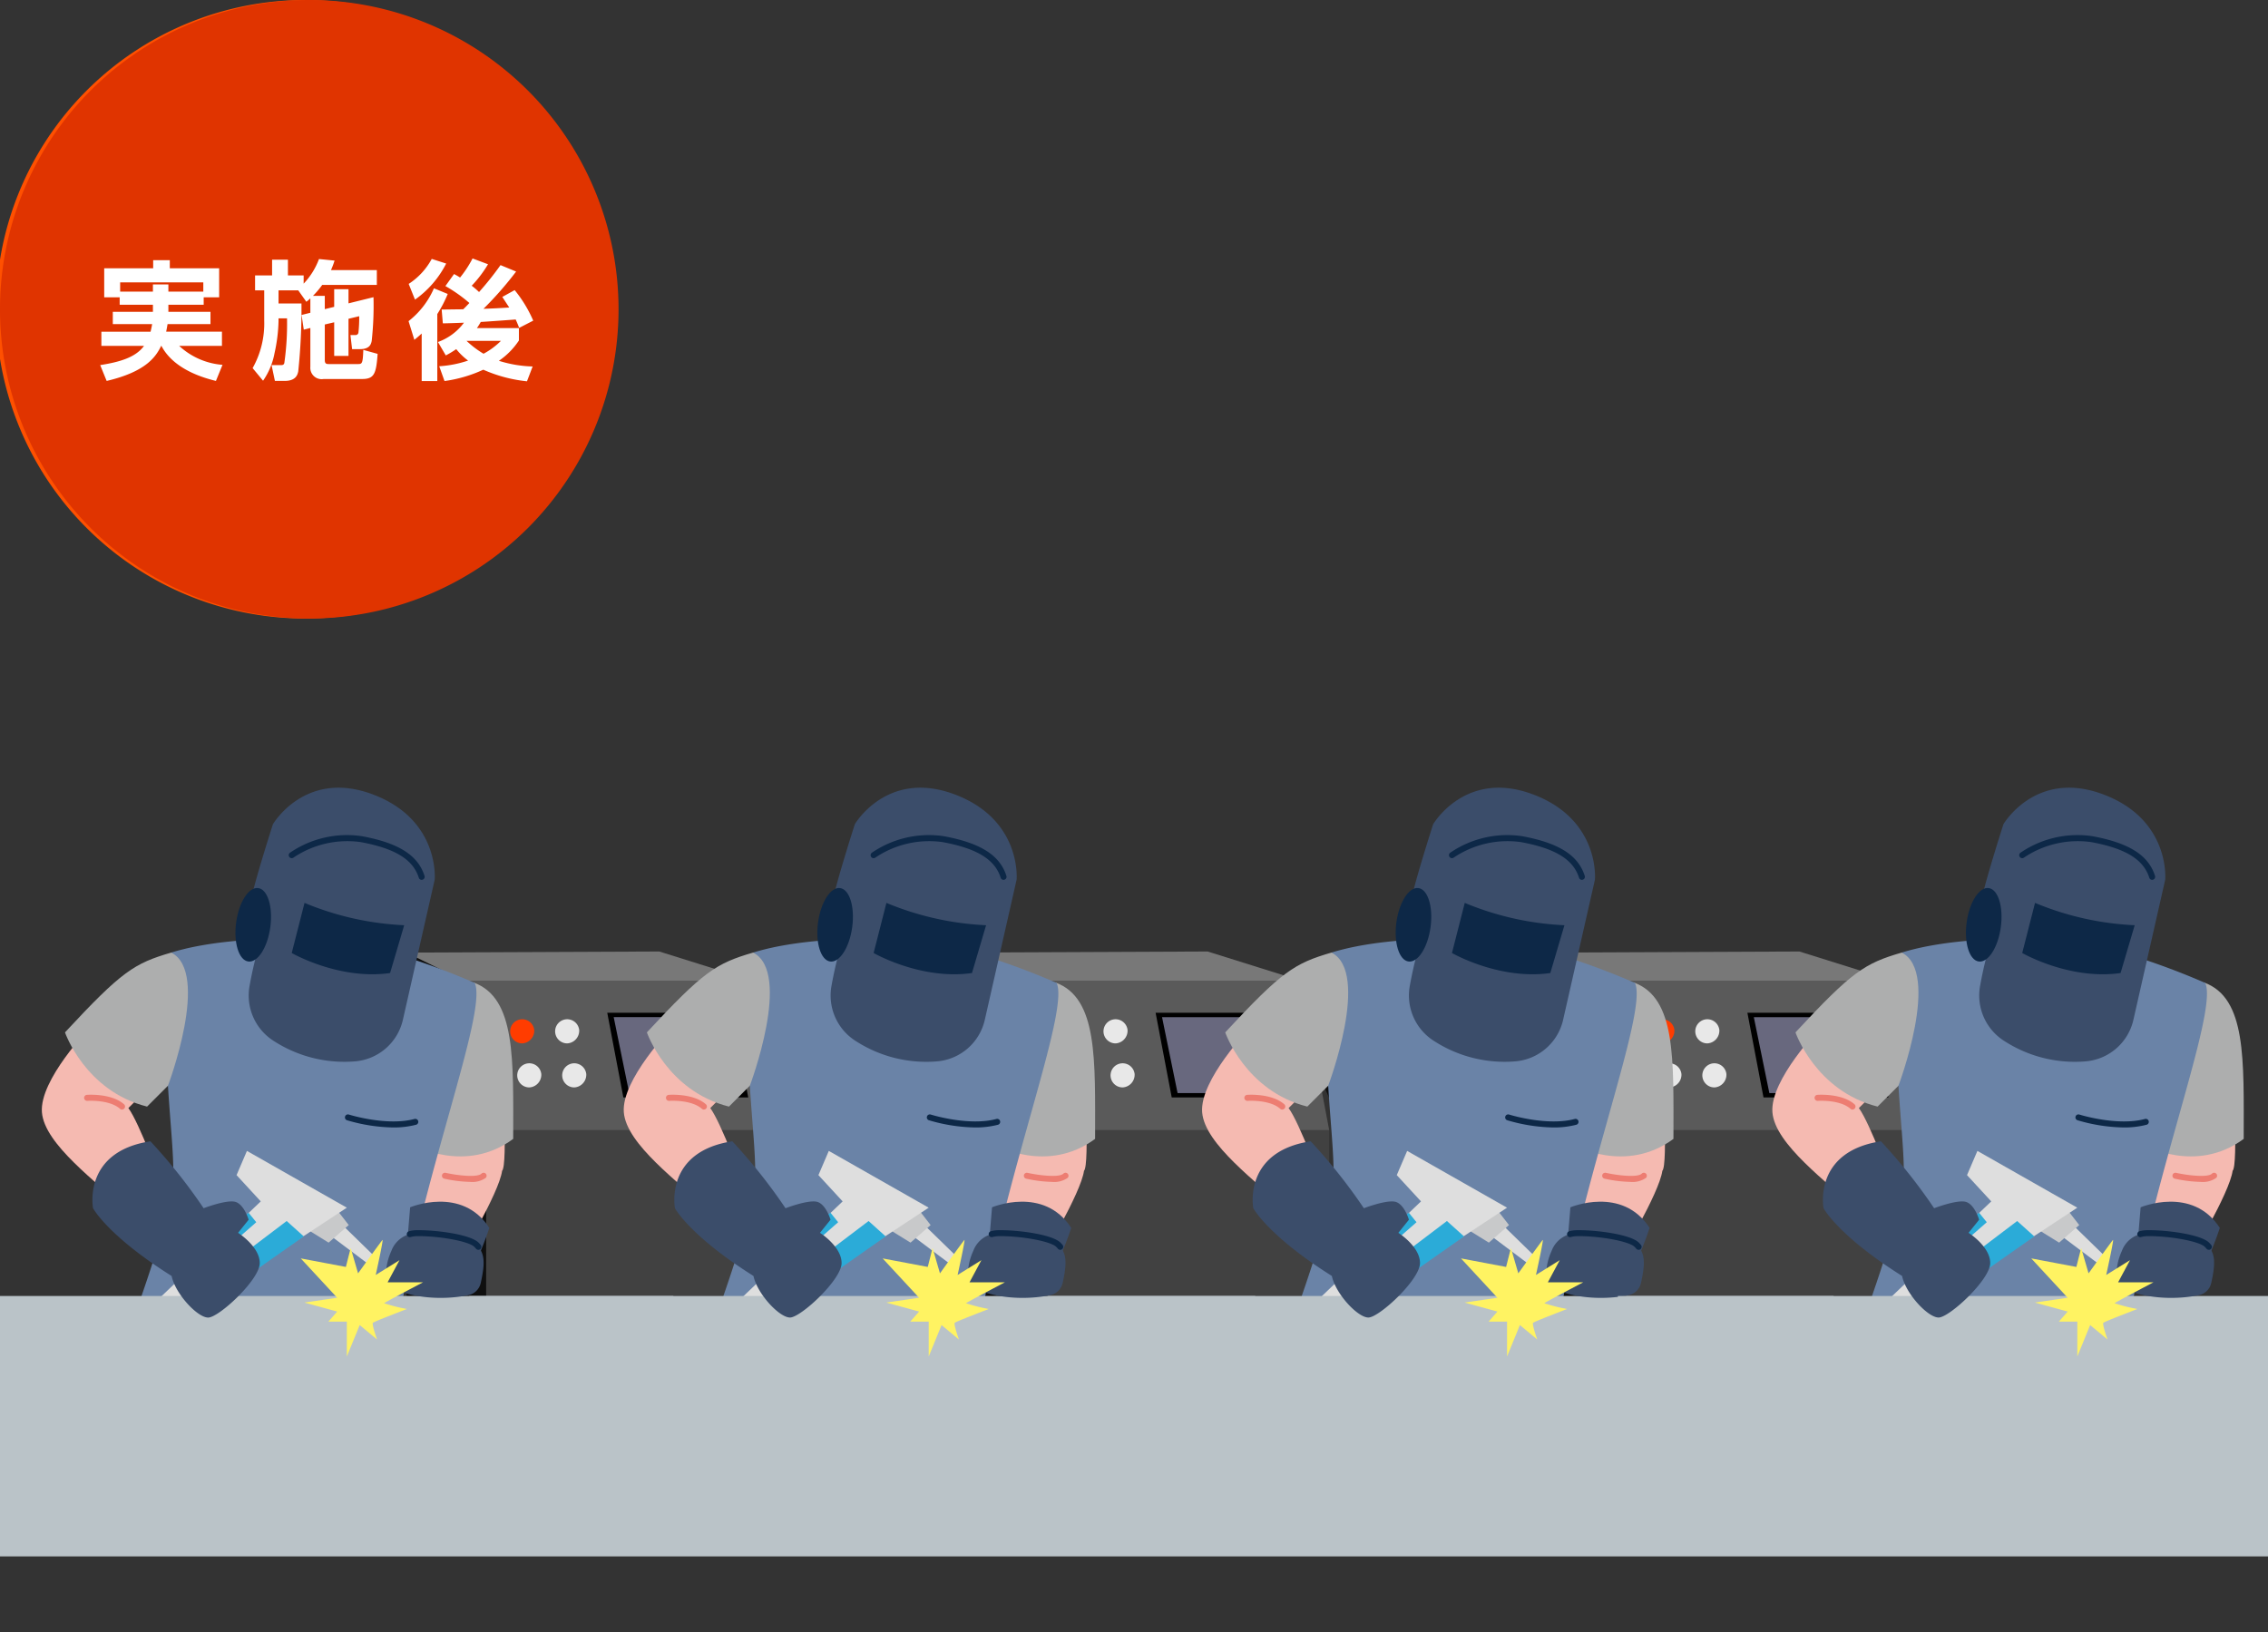 <svg xmlns="http://www.w3.org/2000/svg" xmlns:xlink="http://www.w3.org/1999/xlink" width="264" height="190" viewBox="0 0 264 190">
  <rect x="0" y="0" width="264" height="190" fill="#333333" stroke="none"/>
  <defs>
    <clipPath id="clip-path">
      <rect id="長方形_393" data-name="長方形 393" width="320.927" height="228.861" fill="none"/>
    </clipPath>
    <clipPath id="clip-path-2">
      <rect id="長方形_395" data-name="長方形 395" width="91.487" height="83.745" transform="translate(152.412 86.407)" fill="none"/>
    </clipPath>
    <clipPath id="clip-path-3">
      <rect id="長方形_397" data-name="長方形 397" width="91.486" height="83.745" transform="translate(218.792 86.407)" fill="none"/>
    </clipPath>
    <clipPath id="clip-path-4">
      <rect id="長方形_399" data-name="長方形 399" width="91.486" height="83.745" transform="translate(17.358 86.407)" fill="none"/>
    </clipPath>
    <clipPath id="clip-path-5">
      <rect id="長方形_401" data-name="長方形 401" width="91.486" height="83.745" transform="translate(85.092 86.407)" fill="none"/>
    </clipPath>
    <clipPath id="clip-img_use02_after">
      <rect width="264" height="190"/>
    </clipPath>
  </defs>
  <g id="img_use02_after" clip-path="url(#clip-img_use02_after)">
    <g id="グループ_957" data-name="グループ 957">
      <g id="グループ_946" data-name="グループ 946" transform="translate(-30.464)">
        <g id="グループ_945" data-name="グループ 945" clip-path="url(#clip-path)">
          <path id="パス_311" data-name="パス 311" d="M72,36A36,36,0,1,1,36,0,36,36,0,0,1,72,36" transform="translate(30)" fill="#ff5000"/>
          <path id="パス_312" data-name="パス 312" d="M19.6,35.479V36.3h4.9v1.426H19.506c-.03.164-.06.375-.164.885h6.494v1.65H20.855A8.361,8.361,0,0,0,25.9,42.47l-.765,1.874c-1.38-.345-4.89-1.305-6.345-4.08h-.03c-.585,1.185-1.664,2.985-6.345,4.08L11.662,42.5c2.2-.346,4.109-.87,5.1-2.235H11.8v-1.65h5.729c.045-.225.105-.436.18-.885H13.131V36.3H17.8v-.824h-3.87v-.87h-1.8V31.234h5.7V30.29h1.936v.944h5.744v3.375h-1.8v.87Zm4.065-1.53V32.87H13.986v1.079H17.8v-.84h1.8v.84Z" transform="translate(30)" fill="#fff"/>
          <path id="パス_313" data-name="パス 313" d="M36.126,36.409v-1.68a4.724,4.724,0,0,1-.465.4L34.717,33.8H32.422v1.529h2.67a70.463,70.463,0,0,1-.375,7.9c-.076.361-.256,1.111-1.576,1.111H32L31.611,42.5h1.05c.21,0,.361,0,.435-.24a32.483,32.483,0,0,0,.315-5.2h-.989v.315a19.067,19.067,0,0,1-.466,3.735,8.272,8.272,0,0,1-1.335,3.209l-1.215-1.468a10.611,10.611,0,0,0,1.35-5.521V33.8H29.691V32.059h1.981v-1.83h1.844v1.83h1.83v.96a8.4,8.4,0,0,0,1.785-2.865l1.814.181a9.943,9.943,0,0,1-.42,1.109h5.34v1.725H37.506a10.233,10.233,0,0,1-1.08,1.275h1.381v1.545L38.9,35.72V33.665h1.666v1.649l2.91-.719a37.781,37.781,0,0,1-.21,5.1c-.075.36-.225.945-1.35.945h-.93l-.195-1.634h.555a.334.334,0,0,0,.375-.271,15.275,15.275,0,0,0,.09-1.92l-1.245.3v4.32H38.9V37.518l-1.093.256v4.14c0,.465.224.465.509.465h3.315c.51,0,.6,0,.66-1.65l1.665.465c-.165,2.31-.39,2.925-1.8,2.925H37.671a1.318,1.318,0,0,1-1.545-1.41v-4.53l-.765.195-.256-1.71Z" transform="translate(30)" fill="#fff"/>
          <path id="パス_314" data-name="パス 314" d="M52.117,34.219a14.97,14.97,0,0,1-1.215,2.34v7.8H49.086V38.824c-.375.344-.524.464-.854.735l-.675-2.176a9.772,9.772,0,0,0,2.955-3.824Zm-4.545-1.17a8.006,8.006,0,0,0,2.684-2.91l1.68.54a11.548,11.548,0,0,1-3.629,4.2Zm3.555,9.584a12.863,12.863,0,0,0,3.36-.66,7.441,7.441,0,0,1-1.381-1.334,10.388,10.388,0,0,1-1.215.734l-.914-1.56a6.519,6.519,0,0,0,3.029-2.249c-.345.014-2.07.075-2.459.075l-.136-1.606c.166,0,2.191-.029,2.505-.029.18-.166.481-.48.721-.735A17.084,17.084,0,0,0,51.846,33.3l1.006-1.4c.314.166.494.271.7.406a12.831,12.831,0,0,0,1.455-2.22l1.8.675a13.86,13.86,0,0,1-1.9,2.5,9.092,9.092,0,0,1,.855.734,35.523,35.523,0,0,0,2.5-3.135l1.815.75a40.429,40.429,0,0,1-3.8,4.336c.541-.015,1.951-.076,3-.15l-.809-1.231,1.439-.795a14.922,14.922,0,0,1,2.161,3.555l-1.635.84c-.106-.27-.181-.479-.406-.975-.57.045-3.419.255-4.065.286a8.271,8.271,0,0,1-.449.719h4.889v1.441A8.586,8.586,0,0,1,58.071,42a14.282,14.282,0,0,0,3.93.66l-.66,1.726a16.728,16.728,0,0,1-5.085-1.351,15.834,15.834,0,0,1-4.514,1.32Zm3.18-2.955a11.138,11.138,0,0,0,1.979,1.5,8.664,8.664,0,0,0,2.025-1.5Z" transform="translate(30)" fill="#fff"/>
          <path id="パス_315" data-name="パス 315" d="M250.312,121.432a15.026,15.026,0,0,1,4.171,5.379c1.052,2.347,1.121,4.034,1.428,8.892a119.574,119.574,0,0,0,1.16,12.943,42.747,42.747,0,0,0,2.755,8.954" fill="none" stroke="#0f0f0f" stroke-miterlimit="10" stroke-width="1.564"/>
          <path id="パス_316" data-name="パス 316" d="M221.994,164.354h-1.473a.507.507,0,0,1-.507-.508v-1.692a.508.508,0,0,1,.507-.508h1.473a.509.509,0,0,1,.508.508v1.692a.508.508,0,0,1-.508.508" fill="#0f0f0f"/>
          <path id="パス_317" data-name="パス 317" d="M253.317,164.354h-1.473a.507.507,0,0,1-.507-.508v-1.692a.508.508,0,0,1,.507-.508h1.473a.509.509,0,0,1,.508.508v1.692a.508.508,0,0,1-.508.508" fill="#0f0f0f"/>
          <path id="パス_318" data-name="パス 318" d="M212.627,158.426h-1.473a.507.507,0,0,1-.507-.508v-1.692a.508.508,0,0,1,.507-.508h1.473a.509.509,0,0,1,.508.508v1.692a.508.508,0,0,1-.508.508" fill="#0f0f0f"/>
          <rect id="長方形_390" data-name="長方形 390" width="34.307" height="30.357" transform="translate(219.762 131.547)" fill="#414141"/>
          <path id="パス_319" data-name="パス 319" d="M219.762,161.9l-9.255-5.365V110.886l6.649,3.268q1.3,8.7,2.606,17.394Z" fill="#0f0f0f"/>
          <path id="パス_320" data-name="パス 320" d="M254.069,131.547H219.762l-2.6-17.392h33.6Z" fill="#5a5a5a"/>
          <path id="パス_321" data-name="パス 321" d="M250.755,114.155h-33.6l-6.649-3.268,29.413-.128Z" fill="#787878"/>
          <path id="パス_322" data-name="パス 322" d="M225.365,119.9a1.405,1.405,0,1,0-1.4,1.557,1.483,1.483,0,0,0,1.4-1.557" fill="#ff3c00"/>
          <path id="パス_323" data-name="パス 323" d="M230.6,119.9a1.405,1.405,0,1,0-1.4,1.557,1.483,1.483,0,0,0,1.4-1.557" fill="#e8e8e8"/>
          <path id="パス_324" data-name="パス 324" d="M226.188,125.026a1.405,1.405,0,1,0-1.4,1.557,1.483,1.483,0,0,0,1.4-1.557" fill="#e8e8e8"/>
          <path id="パス_325" data-name="パス 325" d="M231.422,125.026a1.405,1.405,0,1,0-1.4,1.557,1.483,1.483,0,0,0,1.4-1.557" fill="#e8e8e8"/>
          <path id="パス_326" data-name="パス 326" d="M250.275,127.751H235.739l-1.874-9.859H248.4Z"/>
          <path id="パス_327" data-name="パス 327" d="M249.521,127.241h-13.1l-1.808-8.838h13.1Z" fill="#68687e"/>
          <path id="パス_328" data-name="パス 328" d="M181.428,121.432a15.026,15.026,0,0,1,4.171,5.379c1.052,2.347,1.121,4.034,1.428,8.892a119.583,119.583,0,0,0,1.16,12.943,42.809,42.809,0,0,0,2.755,8.954" fill="none" stroke="#0f0f0f" stroke-miterlimit="10" stroke-width="1.564"/>
          <path id="パス_329" data-name="パス 329" d="M153.11,164.354h-1.473a.507.507,0,0,1-.507-.508v-1.692a.508.508,0,0,1,.507-.508h1.473a.508.508,0,0,1,.508.508v1.692a.507.507,0,0,1-.508.508" fill="#0f0f0f"/>
          <path id="パス_330" data-name="パス 330" d="M184.433,164.354H182.96a.507.507,0,0,1-.507-.508v-1.692a.508.508,0,0,1,.507-.508h1.473a.509.509,0,0,1,.508.508v1.692a.508.508,0,0,1-.508.508" fill="#0f0f0f"/>
          <path id="パス_331" data-name="パス 331" d="M143.742,158.426h-1.473a.507.507,0,0,1-.507-.508v-1.692a.508.508,0,0,1,.507-.508h1.473a.509.509,0,0,1,.508.508v1.692a.508.508,0,0,1-.508.508" fill="#0f0f0f"/>
          <rect id="長方形_391" data-name="長方形 391" width="34.307" height="30.357" transform="translate(150.878 131.547)" fill="#414141"/>
          <path id="パス_332" data-name="パス 332" d="M150.878,161.9l-9.255-5.365V110.886l6.649,3.268q1.3,8.7,2.606,17.394Z" fill="#0f0f0f"/>
          <path id="パス_333" data-name="パス 333" d="M185.185,131.547H150.878l-2.6-17.392h33.6Z" fill="#5a5a5a"/>
          <path id="パス_334" data-name="パス 334" d="M181.871,114.155h-33.6l-6.649-3.268,29.413-.128Z" fill="#787878"/>
          <path id="パス_335" data-name="パス 335" d="M156.481,119.9a1.405,1.405,0,1,0-1.4,1.557,1.483,1.483,0,0,0,1.4-1.557" fill="#ff3c00"/>
          <path id="パス_336" data-name="パス 336" d="M161.715,119.9a1.405,1.405,0,1,0-1.4,1.557,1.483,1.483,0,0,0,1.4-1.557" fill="#e8e8e8"/>
          <path id="パス_337" data-name="パス 337" d="M157.3,125.026a1.405,1.405,0,1,0-1.4,1.557,1.483,1.483,0,0,0,1.4-1.557" fill="#e8e8e8"/>
          <path id="パス_338" data-name="パス 338" d="M162.537,125.026a1.405,1.405,0,1,0-1.4,1.557,1.483,1.483,0,0,0,1.4-1.557" fill="#e8e8e8"/>
          <path id="パス_339" data-name="パス 339" d="M181.391,127.751H166.855l-1.875-9.859h14.537Z"/>
          <path id="パス_340" data-name="パス 340" d="M180.637,127.241h-13.1l-1.808-8.838h13.1Z" fill="#68687e"/>
          <path id="パス_341" data-name="パス 341" d="M117.6,121.432a15.027,15.027,0,0,1,4.171,5.379c1.052,2.347,1.121,4.034,1.428,8.892a119.579,119.579,0,0,0,1.16,12.943,42.809,42.809,0,0,0,2.755,8.954" fill="none" stroke="#0f0f0f" stroke-miterlimit="10" stroke-width="1.564"/>
          <path id="パス_342" data-name="パス 342" d="M89.279,164.354H87.806a.507.507,0,0,1-.507-.508v-1.692a.508.508,0,0,1,.507-.508h1.473a.508.508,0,0,1,.508.508v1.692a.507.507,0,0,1-.508.508" fill="#0f0f0f"/>
          <path id="パス_343" data-name="パス 343" d="M120.6,164.354h-1.473a.507.507,0,0,1-.507-.508v-1.692a.508.508,0,0,1,.507-.508H120.6a.509.509,0,0,1,.508.508v1.692a.508.508,0,0,1-.508.508" fill="#0f0f0f"/>
          <path id="パス_344" data-name="パス 344" d="M79.912,158.426H78.439a.507.507,0,0,1-.507-.508v-1.692a.508.508,0,0,1,.507-.508h1.473a.509.509,0,0,1,.508.508v1.692a.508.508,0,0,1-.508.508" fill="#0f0f0f"/>
          <rect id="長方形_392" data-name="長方形 392" width="34.307" height="30.357" transform="translate(87.047 131.547)" fill="#414141"/>
          <path id="パス_345" data-name="パス 345" d="M87.048,161.9l-9.256-5.365V110.886l6.649,3.268q1.3,8.7,2.607,17.394Z" fill="#0f0f0f"/>
          <path id="パス_346" data-name="パス 346" d="M121.354,131.547H87.047l-2.605-17.392h33.6Z" fill="#5a5a5a"/>
          <path id="パス_347" data-name="パス 347" d="M118.04,114.155h-33.6l-6.649-3.268,29.413-.128Z" fill="#787878"/>
          <path id="パス_348" data-name="パス 348" d="M92.65,119.9a1.405,1.405,0,1,0-1.4,1.557,1.483,1.483,0,0,0,1.4-1.557" fill="#ff3c00"/>
          <path id="パス_349" data-name="パス 349" d="M97.884,119.9a1.405,1.405,0,1,0-1.4,1.557,1.483,1.483,0,0,0,1.4-1.557" fill="#e8e8e8"/>
          <path id="パス_350" data-name="パス 350" d="M93.473,125.026a1.405,1.405,0,1,0-1.4,1.557,1.483,1.483,0,0,0,1.4-1.557" fill="#e8e8e8"/>
          <path id="パス_351" data-name="パス 351" d="M98.707,125.026a1.405,1.405,0,1,0-1.4,1.557,1.483,1.483,0,0,0,1.4-1.557" fill="#e8e8e8"/>
          <path id="パス_352" data-name="パス 352" d="M117.56,127.751H103.024l-1.875-9.859h14.537Z"/>
          <path id="パス_353" data-name="パス 353" d="M116.806,127.241h-13.1L101.9,118.4H115Z" fill="#68687e"/>
        </g>
      </g>
      <g id="グループ_948" data-name="グループ 948" transform="translate(-30.464)">
        <g id="グループ_947" data-name="グループ 947" clip-path="url(#clip-path-2)">
          <path id="パス_354" data-name="パス 354" d="M184.382,149.694a63.625,63.625,0,0,0-4.258,13.549L176.059,182.6s-11.9,25.841-7.259,30.486l-.58,5.42a11.392,11.392,0,0,0,11.226,3.871c8.227-26.711,8.42-36.873,8.42-36.873l7.259-17.13,3.1,16.452s-.194,29.615,2.806,37.261c4.162.677,10.743-1.645,10.743-1.645s-.484-27.776-1.161-33.874c-.678-23.324-1.259-33.776-1.259-33.776l-14.033-3.1Z" fill="#3b4d6a"/>
          <path id="パス_355" data-name="パス 355" d="M196.129,168.232c-1.472,0-3.131-.14-3.406-.164a.349.349,0,0,1,.061-.7,23.539,23.539,0,0,0,5.164.015.349.349,0,1,1,.208.666,8,8,0,0,1-2.027.179" fill="#0d2847"/>
          <path id="パス_356" data-name="パス 356" d="M223.965,124.168s.69,11.433,0,12.122c-.363,2.613-5.008,10.307-5.008,10.307l-4.21-.87.128-7.353.815-5.06-.943-8.057Z" fill="#f5bab1"/>
          <path id="パス_357" data-name="パス 357" d="M213.692,133.3s6,3.387,11.565-.726c0-9.194.339-16.4-4.6-18.2-4.452,2.468-6.968,16.647-6.968,18.921" fill="#adaeae"/>
          <path id="パス_358" data-name="パス 358" d="M205.48,109.423s-12.291-.947-20.034,1.464c-1.742,13.087,1.065,23.677,0,28.5s-3.871,12.657-3.871,12.657,14.033,6.974,30.2,2.755c2.806-17.651,10.549-37.109,9-40.381a84.3,84.3,0,0,0-15.291-4.994" fill="#6a83a7"/>
          <path id="パス_359" data-name="パス 359" d="M176.494,228.446c-6.47,0-12.852-2.49-19.042-7.442-5.406-4.325-8.177-8.913-8.234-13.636-.111-9.118,9.794-17.445,17.753-24.136,4.334-3.644,8.077-6.791,9.758-9.525,3.352-5.454,3.888-8.134,4.318-10.288a13.473,13.473,0,0,1,3.156-6.826.349.349,0,1,1,.551.429,12.9,12.9,0,0,0-3.022,6.534c-.441,2.208-.99,4.956-4.408,10.516-1.74,2.832-5.523,6.012-9.9,9.695-7.846,6.6-17.611,14.805-17.5,23.592.056,4.568,2.664,8.853,7.973,13.1,18.2,14.557,32.917,3.892,41.713-2.48,2.807-2.034,5.024-3.64,6.6-3.86a16.876,16.876,0,0,1,10.463,1.571.349.349,0,0,1-.36.6,16.5,16.5,0,0,0-10.006-1.478c-1.408.2-3.563,1.757-6.291,3.734-4.391,3.181-10.4,7.537-17.6,9.211a26.041,26.041,0,0,1-5.915.69" fill="#0d2847"/>
          <path id="パス_360" data-name="パス 360" d="M208.4,147.15l-7.306-5.492,1.375-1.894,6.592,6.423Z" fill="#dedede"/>
          <path id="パス_361" data-name="パス 361" d="M204.7,140.784l-3.619,2.2,2.691,1.666,2.341-2.046Z" fill="#c8c9ca"/>
          <path id="パス_362" data-name="パス 362" d="M181.384,153.69l14.487-13.842-2.82-3.057,1.208-2.819,11.628,6.61L183.44,155.348Z" fill="#dedede"/>
          <rect id="長方形_394" data-name="長方形 394" width="110.414" height="53.129" transform="translate(142.086 150.857)" fill="#bac3c8"/>
          <path id="パス_363" data-name="パス 363" d="M212.9,144.892l.363-4.355s6.025-2.541,9.218,2.4c-.834,2.577-2.068,5.045-2.286,5.843-2.94,0-7.295-3.883-7.295-3.883" fill="#3b4d6a"/>
          <path id="パス_364" data-name="パス 364" d="M197.277,95.962s3.736-6.439,11.607-3.5,7.234,9.936,7.234,9.936l-3.7,16.3a6.236,6.236,0,0,1-5.524,4.846,15.122,15.122,0,0,1-9.5-2.364,6.262,6.262,0,0,1-2.824-6.429,46.231,46.231,0,0,1,1.5-6.012,4.5,4.5,0,0,1-1.411-3.6c.318-2.014,2.623-9.183,2.623-9.183" fill="#3b4d6a"/>
          <path id="パス_365" data-name="パス 365" d="M196.985,107.918c-.318,2.361-1.467,4.154-2.565,4.006s-1.732-2.182-1.414-4.542,1.467-4.154,2.566-4.006,1.731,2.181,1.413,4.542" fill="#0d2847"/>
          <path id="パス_366" data-name="パス 366" d="M200.965,105.105l-1.489,5.83s5.512,3.18,11.448,2.332l1.643-5.565a34.134,34.134,0,0,1-11.6-2.6" fill="#0d2847"/>
          <path id="パス_367" data-name="パス 367" d="M176.107,119.5c-.194.194-6,6.194-5.71,9.968s6.533,8.178,9.533,11.179l4.307-3.049s-2.468-6.823-3.775-8.614l2.758-2.758Z" fill="#f5bab1"/>
          <path id="パス_368" data-name="パス 368" d="M179.725,129.163a.345.345,0,0,1-.233-.089c-1.234-1.1-3.782-.93-3.806-.928a.349.349,0,1,1-.052-.7c.117-.008,2.871-.19,4.323,1.1a.349.349,0,0,1-.232.61" fill="#ed7d72"/>
          <path id="パス_369" data-name="パス 369" d="M173.083,120.176s2.347,6.823,9.557,8.638l2.429-2.429s4.975-13.174.378-15.5c-4.307,1.256-5.759,2.176-12.364,9.289" fill="#adaeae"/>
          <path id="パス_370" data-name="パス 370" d="M200.878,143.925l-1.989-1.792-8.493,6.434,2.06,1.269,8.422-5.911" fill="#2babd8"/>
          <path id="パス_371" data-name="パス 371" d="M194.459,141.174l.889,1.1-2.765,2.427-1.411-1.354Z" fill="#2babd8"/>
          <path id="パス_372" data-name="パス 372" d="M176.35,140.645s-1.258-6.581,6.677-7.791a63.388,63.388,0,0,1,6.194,7.791s2.516-.969,3.605-.763,1.641,2.1,1.641,2.1l-1.232,1.526s2.52,1.584,2.52,3.519-4.759,6.34-6.007,6.34-3.818-2.759-4.253-4.839c-7.452-4.694-9.145-7.888-9.145-7.888" fill="#3b4d6a"/>
          <path id="パス_373" data-name="パス 373" d="M213.992,143.549a3.163,3.163,0,0,0-2.918,2.064,6.892,6.892,0,0,0-.61,3.452c.4,1.381,5.044,2.618,9.572,1.7a1.863,1.863,0,0,0,1.443-1.424c.549-2.463.442-3.5-.505-4.452-.773-.773-4.453-1.386-6.982-1.343" fill="#3b4d6a"/>
          <path id="パス_374" data-name="パス 374" d="M221.2,145.484a.348.348,0,0,1-.269-.126c-.062-.075-.129-.147-.2-.22-.647-.647-4.112-1.288-6.729-1.24a2.872,2.872,0,0,0-.69.1.349.349,0,0,1-.182-.674,3.52,3.52,0,0,1,.86-.121c2.315-.043,6.294.5,7.235,1.444.089.089.171.179.245.268a.349.349,0,0,1-.269.572" fill="#0d2847"/>
          <path id="パス_375" data-name="パス 375" d="M214.6,102.418a.349.349,0,0,1-.333-.244c-.672-2.128-2.752-3.406-6.745-4.146a11.205,11.205,0,0,0-7.84,1.8.349.349,0,1,1-.412-.564,11.755,11.755,0,0,1,8.38-1.925c4.278.793,6.524,2.218,7.283,4.622a.349.349,0,0,1-.333.455" fill="#0d2847"/>
          <path id="パス_376" data-name="パス 376" d="M220.226,137.579a15.39,15.39,0,0,1-2.99-.373.349.349,0,0,1,.151-.682c1.452.322,3.707.564,4.177.094a.349.349,0,0,1,.494.494,2.721,2.721,0,0,1-1.832.467" fill="#ed7d72"/>
          <path id="パス_377" data-name="パス 377" d="M211.293,131.243a19.845,19.845,0,0,1-5.378-.838.349.349,0,1,1,.212-.665c.044.014,4.413,1.38,7.642.513a.349.349,0,1,1,.181.675,10.313,10.313,0,0,1-2.657.315" fill="#0d2847"/>
          <path id="パス_378" data-name="パス 378" d="M204.768,151.066l-3.813.561,3.813,1.046-1.024,1.17h2.145v4.063l1.495-3.663,2.019,1.682s-.636-1.794-.486-1.944,3.962-1.607,3.962-1.607a18.378,18.378,0,0,1-2.654-.673c.112-.112,4.523-2.429,4.523-2.429h-4.112l1.383-2.579-2.766,1.719s.935-4.224.785-4.074-2.84,3.887-2.84,3.887l-.86-2.953-.561,2.206-5.251-.991Z" fill="#fff362"/>
        </g>
      </g>
      <g id="グループ_950" data-name="グループ 950" transform="translate(-30.464)">
        <g id="グループ_949" data-name="グループ 949" clip-path="url(#clip-path-3)">
          <path id="パス_379" data-name="パス 379" d="M250.761,149.694a63.624,63.624,0,0,0-4.258,13.549L242.438,182.6s-11.9,25.841-7.259,30.486l-.58,5.42a11.392,11.392,0,0,0,11.226,3.871c8.227-26.711,8.42-36.873,8.42-36.873l7.259-17.13,3.1,16.452s-.194,29.615,2.806,37.261c4.162.677,10.743-1.645,10.743-1.645s-.484-27.776-1.161-33.874c-.678-23.324-1.259-33.776-1.259-33.776l-14.033-3.1Z" fill="#3b4d6a"/>
          <path id="パス_380" data-name="パス 380" d="M262.508,168.232c-1.472,0-3.13-.14-3.406-.164a.349.349,0,0,1,.061-.7,23.539,23.539,0,0,0,5.164.015.349.349,0,1,1,.208.666,8,8,0,0,1-2.027.179" fill="#0d2847"/>
          <path id="パス_381" data-name="パス 381" d="M290.345,124.168s.69,11.433,0,12.122c-.363,2.613-5.008,10.307-5.008,10.307l-4.21-.87.128-7.353.815-5.06-.943-8.057Z" fill="#f5bab1"/>
          <path id="パス_382" data-name="パス 382" d="M280.071,133.3s6,3.387,11.565-.726c0-9.194.339-16.4-4.6-18.2-4.452,2.468-6.968,16.647-6.968,18.921" fill="#adaeae"/>
          <path id="パス_383" data-name="パス 383" d="M271.86,109.423s-12.291-.947-20.034,1.464c-1.742,13.087,1.065,23.677,0,28.5s-3.871,12.657-3.871,12.657,14.033,6.974,30.2,2.755c2.806-17.651,10.549-37.109,9-40.381a84.3,84.3,0,0,0-15.291-4.994" fill="#6a83a7"/>
          <path id="パス_384" data-name="パス 384" d="M242.874,228.446c-6.47,0-12.852-2.49-19.042-7.442-5.406-4.325-8.177-8.913-8.234-13.636-.111-9.118,9.794-17.445,17.753-24.136,4.334-3.644,8.077-6.791,9.758-9.525,3.352-5.454,3.888-8.134,4.318-10.288a13.473,13.473,0,0,1,3.156-6.826.349.349,0,0,1,.551.429,12.9,12.9,0,0,0-3.022,6.534c-.441,2.208-.99,4.956-4.408,10.516-1.74,2.832-5.523,6.012-9.9,9.695-7.846,6.6-17.611,14.805-17.5,23.592.056,4.568,2.664,8.853,7.973,13.1,18.2,14.557,32.917,3.892,41.713-2.48,2.807-2.034,5.024-3.64,6.6-3.86a16.876,16.876,0,0,1,10.463,1.571.349.349,0,0,1-.36.6,16.5,16.5,0,0,0-10.006-1.478c-1.408.2-3.563,1.757-6.291,3.734-4.391,3.181-10.4,7.537-17.6,9.211a26.041,26.041,0,0,1-5.915.69" fill="#0d2847"/>
          <path id="パス_385" data-name="パス 385" d="M274.775,147.15l-7.306-5.492,1.375-1.894,6.592,6.423Z" fill="#dedede"/>
          <path id="パス_386" data-name="パス 386" d="M271.078,140.784l-3.619,2.2,2.691,1.666,2.341-2.046Z" fill="#c8c9ca"/>
          <path id="パス_387" data-name="パス 387" d="M247.763,153.69l14.487-13.842-2.82-3.057,1.208-2.819,11.628,6.61-22.447,14.766Z" fill="#dedede"/>
          <rect id="長方形_396" data-name="長方形 396" width="110.414" height="53.129" transform="translate(208.465 150.857)" fill="#bac3c8"/>
          <path id="パス_388" data-name="パス 388" d="M279.275,144.892l.363-4.355s6.025-2.541,9.218,2.4c-.834,2.577-2.068,5.045-2.286,5.843-2.94,0-7.3-3.883-7.3-3.883" fill="#3b4d6a"/>
          <path id="パス_389" data-name="パス 389" d="M263.656,95.962s3.736-6.439,11.607-3.5S282.5,102.4,282.5,102.4l-3.7,16.3a6.236,6.236,0,0,1-5.524,4.846,15.122,15.122,0,0,1-9.5-2.364,6.262,6.262,0,0,1-2.824-6.429,46.233,46.233,0,0,1,1.5-6.012,4.507,4.507,0,0,1-1.412-3.6c.319-2.014,2.624-9.183,2.624-9.183" fill="#3b4d6a"/>
          <path id="パス_390" data-name="パス 390" d="M263.365,107.918c-.319,2.361-1.468,4.154-2.566,4.006s-1.732-2.182-1.414-4.542,1.467-4.154,2.566-4.006,1.731,2.181,1.414,4.542" fill="#0d2847"/>
          <path id="パス_391" data-name="パス 391" d="M267.345,105.105l-1.49,5.83s5.512,3.18,11.448,2.332l1.644-5.565a34.134,34.134,0,0,1-11.6-2.6" fill="#0d2847"/>
          <path id="パス_392" data-name="パス 392" d="M242.487,119.5c-.194.194-6,6.194-5.71,9.968s6.533,8.178,9.533,11.179l4.307-3.049s-2.468-6.823-3.775-8.614l2.758-2.758Z" fill="#f5bab1"/>
          <path id="パス_393" data-name="パス 393" d="M246.1,129.163a.343.343,0,0,1-.232-.089c-1.234-1.1-3.782-.93-3.807-.928a.349.349,0,1,1-.051-.7c.117-.008,2.871-.19,4.323,1.1a.349.349,0,0,1-.233.61" fill="#ed7d72"/>
          <path id="パス_394" data-name="パス 394" d="M239.462,120.176s2.347,6.823,9.557,8.638l2.429-2.429s4.975-13.174.378-15.5c-4.307,1.256-5.759,2.176-12.364,9.289" fill="#adaeae"/>
          <path id="パス_395" data-name="パス 395" d="M267.258,143.925l-1.989-1.792-8.493,6.434,2.06,1.269,8.422-5.911" fill="#2babd8"/>
          <path id="パス_396" data-name="パス 396" d="M260.839,141.174l.889,1.1-2.765,2.427-1.411-1.354Z" fill="#2babd8"/>
          <path id="パス_397" data-name="パス 397" d="M242.729,140.645s-1.257-6.581,6.678-7.791a63.527,63.527,0,0,1,6.194,7.791s2.516-.969,3.6-.763,1.641,2.1,1.641,2.1l-1.232,1.526s2.519,1.584,2.519,3.519-4.758,6.34-6.006,6.34-3.818-2.759-4.253-4.839c-7.452-4.694-9.146-7.888-9.146-7.888" fill="#3b4d6a"/>
          <path id="パス_398" data-name="パス 398" d="M280.372,143.549a3.163,3.163,0,0,0-2.918,2.064,6.892,6.892,0,0,0-.61,3.452c.4,1.381,5.044,2.618,9.572,1.7a1.863,1.863,0,0,0,1.443-1.424c.549-2.463.442-3.5-.505-4.452-.773-.773-4.453-1.386-6.982-1.343" fill="#3b4d6a"/>
          <path id="パス_399" data-name="パス 399" d="M287.576,145.484a.35.35,0,0,1-.269-.126c-.062-.075-.129-.147-.2-.22-.647-.647-4.112-1.288-6.729-1.24a2.871,2.871,0,0,0-.69.1.349.349,0,1,1-.182-.674,3.52,3.52,0,0,1,.86-.121c2.315-.043,6.294.5,7.235,1.444.089.089.171.179.245.268a.349.349,0,0,1-.269.572" fill="#0d2847"/>
          <path id="パス_400" data-name="パス 400" d="M280.979,102.418a.349.349,0,0,1-.333-.244c-.672-2.128-2.752-3.406-6.745-4.146a11.205,11.205,0,0,0-7.84,1.8.349.349,0,0,1-.412-.564,11.755,11.755,0,0,1,8.38-1.925c4.278.793,6.524,2.218,7.283,4.622a.349.349,0,0,1-.333.455" fill="#0d2847"/>
          <path id="パス_401" data-name="パス 401" d="M286.605,137.579a15.39,15.39,0,0,1-2.99-.373.349.349,0,0,1,.151-.682c1.452.322,3.707.564,4.177.094a.349.349,0,1,1,.494.494,2.721,2.721,0,0,1-1.832.467" fill="#ed7d72"/>
          <path id="パス_402" data-name="パス 402" d="M277.673,131.243a19.845,19.845,0,0,1-5.378-.838.349.349,0,1,1,.212-.665c.044.014,4.413,1.38,7.642.513a.349.349,0,1,1,.181.675,10.313,10.313,0,0,1-2.657.315" fill="#0d2847"/>
          <path id="パス_403" data-name="パス 403" d="M271.147,151.066l-3.813.561,3.813,1.046-1.024,1.17h2.145v4.063l1.495-3.663,2.019,1.682s-.636-1.794-.486-1.944,3.962-1.607,3.962-1.607a18.378,18.378,0,0,1-2.654-.673c.112-.112,4.523-2.429,4.523-2.429h-4.112l1.383-2.579-2.766,1.719s.935-4.224.785-4.074-2.84,3.887-2.84,3.887l-.86-2.953-.561,2.206-5.251-.991Z" fill="#fff362"/>
        </g>
      </g>
      <g id="グループ_952" data-name="グループ 952" transform="translate(-30.464)">
        <g id="グループ_951" data-name="グループ 951" clip-path="url(#clip-path-4)">
          <path id="パス_404" data-name="パス 404" d="M49.328,149.694a63.624,63.624,0,0,0-4.258,13.549L41.005,182.6s-11.9,25.841-7.259,30.486l-.58,5.42a11.392,11.392,0,0,0,11.226,3.871c8.227-26.711,8.42-36.873,8.42-36.873l7.259-17.13,3.1,16.452s-.194,29.615,2.806,37.261c4.162.677,10.743-1.645,10.743-1.645s-.484-27.776-1.161-33.874c-.678-23.324-1.259-33.776-1.259-33.776l-14.033-3.1Z" fill="#3b4d6a"/>
          <path id="パス_405" data-name="パス 405" d="M61.075,168.232c-1.472,0-3.131-.14-3.406-.164a.349.349,0,0,1,.061-.7,23.539,23.539,0,0,0,5.164.015.349.349,0,1,1,.208.666,8.008,8.008,0,0,1-2.027.179" fill="#0d2847"/>
          <path id="パス_406" data-name="パス 406" d="M88.911,124.168s.69,11.433,0,12.122C88.548,138.9,83.9,146.6,83.9,146.6l-4.21-.87.128-7.353.815-5.06-.943-8.057Z" fill="#f5bab1"/>
          <path id="パス_407" data-name="パス 407" d="M78.637,133.3s6,3.387,11.565-.726c0-9.194.339-16.4-4.6-18.2-4.452,2.468-6.968,16.647-6.968,18.921" fill="#adaeae"/>
          <path id="パス_408" data-name="パス 408" d="M70.426,109.423s-12.291-.947-20.034,1.464c-1.742,13.087,1.065,23.677,0,28.5s-3.871,12.657-3.871,12.657,14.033,6.974,30.2,2.755c2.806-17.651,10.549-37.109,9-40.381a84.3,84.3,0,0,0-15.291-4.994" fill="#6a83a7"/>
          <path id="パス_409" data-name="パス 409" d="M41.44,228.446c-6.47,0-12.852-2.49-19.042-7.442-5.406-4.325-8.177-8.913-8.234-13.636-.111-9.118,9.794-17.445,17.753-24.136,4.334-3.644,8.077-6.791,9.758-9.525,3.352-5.454,3.888-8.134,4.318-10.288a13.473,13.473,0,0,1,3.156-6.826.349.349,0,1,1,.551.429,12.9,12.9,0,0,0-3.022,6.534c-.441,2.208-.99,4.956-4.408,10.516-1.74,2.832-5.523,6.012-9.9,9.695-7.846,6.6-17.611,14.805-17.5,23.592.056,4.568,2.664,8.853,7.973,13.1,18.2,14.557,32.917,3.892,41.713-2.48,2.807-2.034,5.024-3.64,6.6-3.86a16.876,16.876,0,0,1,10.463,1.571.349.349,0,0,1-.36.6,16.5,16.5,0,0,0-10.006-1.478c-1.408.2-3.563,1.757-6.291,3.734-4.391,3.181-10.4,7.537-17.6,9.211a26.041,26.041,0,0,1-5.915.69" fill="#0d2847"/>
          <path id="パス_410" data-name="パス 410" d="M73.342,147.15l-7.306-5.492,1.375-1.894L74,146.188Z" fill="#dedede"/>
          <path id="パス_411" data-name="パス 411" d="M69.645,140.784l-3.619,2.2,2.691,1.666,2.341-2.046Z" fill="#c8c9ca"/>
          <path id="パス_412" data-name="パス 412" d="M46.329,153.69l14.487-13.842L58,136.791l1.208-2.819,11.628,6.61L48.385,155.348Z" fill="#dedede"/>
          <rect id="長方形_398" data-name="長方形 398" width="110.414" height="53.129" transform="translate(7.032 150.857)" fill="#bac3c8"/>
          <path id="パス_413" data-name="パス 413" d="M77.842,144.892l.363-4.355s6.025-2.541,9.218,2.4c-.834,2.577-2.068,5.045-2.286,5.843-2.94,0-7.295-3.883-7.295-3.883" fill="#3b4d6a"/>
          <path id="パス_414" data-name="パス 414" d="M62.223,95.962s3.736-6.439,11.607-3.5,7.234,9.936,7.234,9.936l-3.7,16.3a6.236,6.236,0,0,1-5.524,4.846,15.122,15.122,0,0,1-9.5-2.364,6.262,6.262,0,0,1-2.824-6.429,46.233,46.233,0,0,1,1.5-6.012,4.5,4.5,0,0,1-1.411-3.6c.318-2.014,2.623-9.183,2.623-9.183" fill="#3b4d6a"/>
          <path id="パス_415" data-name="パス 415" d="M61.931,107.918c-.318,2.361-1.467,4.154-2.565,4.006s-1.732-2.182-1.414-4.542,1.467-4.154,2.566-4.006,1.731,2.181,1.413,4.542" fill="#0d2847"/>
          <path id="パス_416" data-name="パス 416" d="M65.911,105.105l-1.489,5.83s5.512,3.18,11.448,2.332l1.643-5.565a34.134,34.134,0,0,1-11.6-2.6" fill="#0d2847"/>
          <path id="パス_417" data-name="パス 417" d="M41.053,119.5c-.194.194-6,6.194-5.71,9.968s6.533,8.178,9.533,11.179l4.307-3.049s-2.468-6.823-3.775-8.614l2.758-2.758Z" fill="#f5bab1"/>
          <path id="パス_418" data-name="パス 418" d="M44.67,129.163a.343.343,0,0,1-.232-.089c-1.234-1.1-3.782-.93-3.807-.928a.349.349,0,1,1-.051-.7c.117-.008,2.871-.19,4.323,1.1a.349.349,0,0,1-.233.61" fill="#ed7d72"/>
          <path id="パス_419" data-name="パス 419" d="M38.029,120.176s2.347,6.823,9.557,8.638l2.429-2.429s4.975-13.174.378-15.5c-4.307,1.256-5.759,2.176-12.364,9.289" fill="#adaeae"/>
          <path id="パス_420" data-name="パス 420" d="M65.824,143.925l-1.989-1.792-8.493,6.434,2.06,1.269,8.422-5.911" fill="#2babd8"/>
          <path id="パス_421" data-name="パス 421" d="M59.405,141.174l.889,1.1L57.529,144.7l-1.411-1.354Z" fill="#2babd8"/>
          <path id="パス_422" data-name="パス 422" d="M41.295,140.645s-1.257-6.581,6.678-7.791a63.528,63.528,0,0,1,6.194,7.791s2.516-.969,3.6-.763,1.641,2.1,1.641,2.1l-1.232,1.526S60.7,145.1,60.7,147.032s-4.758,6.34-6.006,6.34-3.818-2.759-4.253-4.839c-7.452-4.694-9.146-7.888-9.146-7.888" fill="#3b4d6a"/>
          <path id="パス_423" data-name="パス 423" d="M78.938,143.549a3.163,3.163,0,0,0-2.918,2.064,6.892,6.892,0,0,0-.61,3.452c.4,1.381,5.044,2.618,9.572,1.7a1.863,1.863,0,0,0,1.443-1.424c.549-2.463.442-3.5-.505-4.452-.773-.773-4.453-1.386-6.982-1.343" fill="#3b4d6a"/>
          <path id="パス_424" data-name="パス 424" d="M86.143,145.484a.348.348,0,0,1-.269-.126c-.062-.075-.129-.147-.2-.22-.647-.647-4.112-1.288-6.729-1.24a2.872,2.872,0,0,0-.69.1.349.349,0,1,1-.182-.674,3.52,3.52,0,0,1,.86-.121c2.315-.043,6.294.5,7.235,1.444.089.089.171.179.245.268a.349.349,0,0,1-.269.572" fill="#0d2847"/>
          <path id="パス_425" data-name="パス 425" d="M79.546,102.418a.349.349,0,0,1-.333-.244c-.672-2.128-2.752-3.406-6.745-4.146a11.205,11.205,0,0,0-7.84,1.8.349.349,0,0,1-.412-.564,11.755,11.755,0,0,1,8.38-1.925c4.278.793,6.524,2.218,7.283,4.622a.349.349,0,0,1-.333.455" fill="#0d2847"/>
          <path id="パス_426" data-name="パス 426" d="M85.172,137.579a15.39,15.39,0,0,1-2.99-.373.349.349,0,0,1,.151-.682c1.452.322,3.707.564,4.177.094a.349.349,0,0,1,.494.494,2.721,2.721,0,0,1-1.832.467" fill="#ed7d72"/>
          <path id="パス_427" data-name="パス 427" d="M76.239,131.243a19.845,19.845,0,0,1-5.378-.838.349.349,0,1,1,.212-.665c.044.014,4.413,1.38,7.642.513a.349.349,0,1,1,.181.675,10.313,10.313,0,0,1-2.657.315" fill="#0d2847"/>
          <path id="パス_428" data-name="パス 428" d="M69.714,151.066l-3.813.561,3.813,1.046-1.024,1.17h2.145v4.063l1.5-3.663,2.019,1.682s-.636-1.794-.486-1.944,3.962-1.607,3.962-1.607a18.378,18.378,0,0,1-2.654-.673c.112-.112,4.523-2.429,4.523-2.429H75.582l1.383-2.579L74.2,148.412s.935-4.224.785-4.074-2.84,3.887-2.84,3.887l-.86-2.953-.561,2.206-5.251-.991Z" fill="#fff362"/>
        </g>
      </g>
      <g id="グループ_954" data-name="グループ 954" transform="translate(-30.464)">
        <g id="グループ_953" data-name="グループ 953" clip-path="url(#clip-path-5)">
          <path id="パス_429" data-name="パス 429" d="M117.062,149.694a63.624,63.624,0,0,0-4.258,13.549L108.739,182.6s-11.9,25.841-7.259,30.486l-.58,5.42a11.392,11.392,0,0,0,11.226,3.871c8.227-26.711,8.42-36.873,8.42-36.873l7.259-17.13,3.1,16.452s-.194,29.615,2.806,37.261c4.162.677,10.743-1.645,10.743-1.645s-.484-27.776-1.161-33.874c-.678-23.324-1.259-33.776-1.259-33.776L128,149.694Z" fill="#3b4d6a"/>
          <path id="パス_430" data-name="パス 430" d="M128.809,168.232c-1.472,0-3.13-.14-3.406-.164a.349.349,0,0,1,.061-.7,23.539,23.539,0,0,0,5.164.015.349.349,0,1,1,.209.666,8.017,8.017,0,0,1-2.028.179" fill="#0d2847"/>
          <path id="パス_431" data-name="パス 431" d="M156.645,124.168s.69,11.433,0,12.122c-.363,2.613-5.008,10.307-5.008,10.307l-4.21-.87.128-7.353.815-5.06-.943-8.057Z" fill="#f5bab1"/>
          <path id="パス_432" data-name="パス 432" d="M146.371,133.3s6,3.387,11.565-.726c0-9.194.339-16.4-4.6-18.2-4.452,2.468-6.968,16.647-6.968,18.921" fill="#adaeae"/>
          <path id="パス_433" data-name="パス 433" d="M138.16,109.423s-12.291-.947-20.034,1.464c-1.742,13.087,1.065,23.677,0,28.5s-3.871,12.657-3.871,12.657,14.033,6.974,30.2,2.755c2.806-17.651,10.549-37.109,9-40.381a84.3,84.3,0,0,0-15.291-4.994" fill="#6a83a7"/>
          <path id="パス_434" data-name="パス 434" d="M109.174,228.446c-6.47,0-12.852-2.49-19.042-7.442-5.406-4.325-8.177-8.913-8.234-13.636-.111-9.118,9.794-17.445,17.753-24.136,4.334-3.644,8.077-6.791,9.758-9.525,3.352-5.454,3.888-8.134,4.318-10.288a13.473,13.473,0,0,1,3.156-6.826.349.349,0,1,1,.551.429,12.9,12.9,0,0,0-3.022,6.534c-.441,2.208-.99,4.956-4.408,10.516-1.74,2.832-5.523,6.012-9.9,9.695-7.846,6.6-17.611,14.805-17.5,23.592.056,4.568,2.664,8.853,7.973,13.1,18.2,14.557,32.917,3.892,41.713-2.48,2.807-2.034,5.024-3.64,6.6-3.86a16.876,16.876,0,0,1,10.463,1.571.349.349,0,0,1-.36.6,16.5,16.5,0,0,0-10.007-1.478c-1.407.2-3.562,1.757-6.29,3.734-4.391,3.181-10.4,7.537-17.6,9.211a26.041,26.041,0,0,1-5.915.69" fill="#0d2847"/>
          <path id="パス_435" data-name="パス 435" d="M141.075,147.15l-7.306-5.492,1.375-1.894,6.592,6.423Z" fill="#dedede"/>
          <path id="パス_436" data-name="パス 436" d="M137.378,140.784l-3.619,2.2,2.691,1.666,2.341-2.046Z" fill="#c8c9ca"/>
          <path id="パス_437" data-name="パス 437" d="M114.063,153.69l14.487-13.842-2.82-3.057,1.208-2.819,11.628,6.61-22.447,14.766Z" fill="#dedede"/>
          <rect id="長方形_400" data-name="長方形 400" width="110.414" height="53.129" transform="translate(74.766 150.857)" fill="#bac3c8"/>
          <path id="パス_438" data-name="パス 438" d="M145.576,144.892l.363-4.355s6.025-2.541,9.218,2.4c-.834,2.577-2.068,5.045-2.286,5.843-2.94,0-7.295-3.883-7.295-3.883" fill="#3b4d6a"/>
          <path id="パス_439" data-name="パス 439" d="M129.956,95.962s3.736-6.439,11.607-3.5S148.8,102.4,148.8,102.4l-3.7,16.3a6.236,6.236,0,0,1-5.524,4.846,15.122,15.122,0,0,1-9.5-2.364,6.262,6.262,0,0,1-2.824-6.429,46.233,46.233,0,0,1,1.5-6.012,4.5,4.5,0,0,1-1.411-3.6c.318-2.014,2.623-9.183,2.623-9.183" fill="#3b4d6a"/>
          <path id="パス_440" data-name="パス 440" d="M129.665,107.918c-.318,2.361-1.467,4.154-2.565,4.006s-1.732-2.182-1.414-4.542,1.467-4.154,2.566-4.006,1.731,2.181,1.413,4.542" fill="#0d2847"/>
          <path id="パス_441" data-name="パス 441" d="M133.645,105.105l-1.489,5.83s5.512,3.18,11.448,2.332l1.643-5.565a34.134,34.134,0,0,1-11.6-2.6" fill="#0d2847"/>
          <path id="パス_442" data-name="パス 442" d="M108.787,119.5c-.194.194-6,6.194-5.71,9.968s6.533,8.178,9.533,11.179l4.307-3.049s-2.468-6.823-3.775-8.614l2.758-2.758Z" fill="#f5bab1"/>
          <path id="パス_443" data-name="パス 443" d="M112.4,129.163a.343.343,0,0,1-.232-.089c-1.234-1.1-3.782-.93-3.808-.928a.349.349,0,0,1-.05-.7c.117-.008,2.871-.19,4.323,1.1a.349.349,0,0,1-.233.61" fill="#ed7d72"/>
          <path id="パス_444" data-name="パス 444" d="M105.762,120.176s2.347,6.823,9.557,8.638l2.429-2.429s4.975-13.174.378-15.5c-4.307,1.256-5.759,2.176-12.364,9.289" fill="#adaeae"/>
          <path id="パス_445" data-name="パス 445" d="M133.558,143.925l-1.989-1.792-8.493,6.434,2.06,1.269,8.422-5.911" fill="#2babd8"/>
          <path id="パス_446" data-name="パス 446" d="M127.139,141.174l.889,1.1-2.765,2.427-1.411-1.354Z" fill="#2babd8"/>
          <path id="パス_447" data-name="パス 447" d="M109.029,140.645s-1.257-6.581,6.678-7.791a63.528,63.528,0,0,1,6.194,7.791s2.516-.969,3.6-.763,1.641,2.1,1.641,2.1l-1.232,1.526s2.519,1.584,2.519,3.519-4.758,6.34-6.006,6.34-3.818-2.759-4.253-4.839c-7.452-4.694-9.146-7.888-9.146-7.888" fill="#3b4d6a"/>
          <path id="パス_448" data-name="パス 448" d="M146.672,143.549a3.163,3.163,0,0,0-2.918,2.064,6.892,6.892,0,0,0-.61,3.452c.4,1.381,5.044,2.618,9.572,1.7a1.863,1.863,0,0,0,1.443-1.424c.549-2.463.442-3.5-.5-4.452-.773-.773-4.453-1.386-6.982-1.343" fill="#3b4d6a"/>
          <path id="パス_449" data-name="パス 449" d="M153.876,145.484a.348.348,0,0,1-.269-.126c-.062-.075-.129-.147-.2-.22-.647-.647-4.112-1.288-6.729-1.24a2.872,2.872,0,0,0-.69.1.349.349,0,0,1-.182-.674,3.52,3.52,0,0,1,.86-.121c2.315-.043,6.294.5,7.235,1.444.089.089.171.179.245.268a.349.349,0,0,1-.269.572" fill="#0d2847"/>
          <path id="パス_450" data-name="パス 450" d="M147.279,102.418a.349.349,0,0,1-.333-.244c-.672-2.128-2.752-3.406-6.745-4.146a11.205,11.205,0,0,0-7.84,1.8.349.349,0,0,1-.412-.564,11.755,11.755,0,0,1,8.38-1.925c4.278.793,6.524,2.218,7.283,4.622a.349.349,0,0,1-.333.455" fill="#0d2847"/>
          <path id="パス_451" data-name="パス 451" d="M152.906,137.579a15.39,15.39,0,0,1-2.99-.373.349.349,0,0,1,.151-.682c1.452.322,3.707.564,4.177.094a.349.349,0,0,1,.494.494,2.721,2.721,0,0,1-1.832.467" fill="#ed7d72"/>
          <path id="パス_452" data-name="パス 452" d="M143.973,131.243a19.845,19.845,0,0,1-5.378-.838.349.349,0,1,1,.212-.665c.044.014,4.413,1.38,7.642.513a.349.349,0,0,1,.181.675,10.313,10.313,0,0,1-2.657.315" fill="#0d2847"/>
          <path id="パス_453" data-name="パス 453" d="M137.448,151.066l-3.813.561,3.813,1.046-1.024,1.17h2.145v4.063l1.495-3.663,2.019,1.682s-.636-1.794-.486-1.944,3.962-1.607,3.962-1.607a18.378,18.378,0,0,1-2.654-.673c.112-.112,4.523-2.429,4.523-2.429h-4.112l1.383-2.579-2.766,1.719s.935-4.224.785-4.074-2.84,3.887-2.84,3.887l-.86-2.953-.561,2.206-5.251-.991Z" fill="#fff362"/>
        </g>
      </g>
      <g id="グループ_956" data-name="グループ 956" transform="translate(-30.464)">
        <g id="グループ_955" data-name="グループ 955" clip-path="url(#clip-path)">
          <rect id="長方形_402" data-name="長方形 402" width="292.92" height="13.163" transform="translate(17.359 168.01)" fill="#bac3c8"/>
        </g>
      </g>
    </g>
    <path id="パス_1347" data-name="パス 1347" d="M72,36A36,36,0,1,1,36,0,36,36,0,0,1,72,36" fill="#e03400"/>
    <path id="パス_1348" data-name="パス 1348" d="M19.6,35.478V36.3h4.9v1.426H19.506c-.03.164-.06.375-.164.885h6.494v1.65H20.855A8.361,8.361,0,0,0,25.9,42.469l-.765,1.874c-1.38-.345-4.89-1.305-6.345-4.08h-.03c-.585,1.185-1.664,2.985-6.345,4.08L11.662,42.5c2.2-.346,4.109-.87,5.1-2.235H11.8v-1.65h5.729c.045-.225.105-.436.18-.885H13.131V36.3H17.8v-.824h-3.87v-.87h-1.8V31.233h5.7v-.944h1.936v.944h5.744v3.375h-1.8v.87Zm4.065-1.53V32.869H13.986v1.079H17.8v-.84h1.8v.84Z" fill="#fff"/>
    <path id="パス_1349" data-name="パス 1349" d="M36.126,36.408v-1.68a4.724,4.724,0,0,1-.465.4L34.717,33.8H32.422v1.529h2.67a70.463,70.463,0,0,1-.375,7.9c-.076.361-.256,1.111-1.576,1.111H32L31.611,42.5h1.05c.21,0,.361,0,.435-.24a32.483,32.483,0,0,0,.315-5.2h-.989v.315a19.067,19.067,0,0,1-.466,3.735,8.272,8.272,0,0,1-1.335,3.209l-1.215-1.468a10.611,10.611,0,0,0,1.35-5.521V33.8H29.691V32.058h1.981v-1.83h1.844v1.83h1.83v.96a8.4,8.4,0,0,0,1.785-2.865l1.814.181a9.943,9.943,0,0,1-.42,1.109h5.34v1.725H37.506a10.233,10.233,0,0,1-1.08,1.275h1.381v1.545l1.093-.269V33.664h1.666v1.649l2.91-.719a37.781,37.781,0,0,1-.21,5.1c-.075.36-.225.945-1.35.945h-.93L40.791,39h.555a.334.334,0,0,0,.375-.271,15.275,15.275,0,0,0,.09-1.92l-1.245.3v4.32H38.9V37.517l-1.093.256v4.14c0,.465.224.465.509.465h3.315c.51,0,.6,0,.66-1.65l1.665.465c-.165,2.31-.39,2.925-1.8,2.925H37.671a1.318,1.318,0,0,1-1.545-1.41v-4.53l-.765.195-.256-1.71Z" fill="#fff"/>
    <path id="パス_1350" data-name="パス 1350" d="M52.117,34.219a14.97,14.97,0,0,1-1.215,2.34v7.8H49.086V38.824c-.375.344-.524.464-.854.735l-.675-2.176a9.772,9.772,0,0,0,2.955-3.824Zm-4.545-1.17a8.006,8.006,0,0,0,2.684-2.91l1.68.54a11.548,11.548,0,0,1-3.629,4.2Zm3.555,9.584a12.863,12.863,0,0,0,3.36-.66,7.441,7.441,0,0,1-1.381-1.334,10.388,10.388,0,0,1-1.215.734l-.914-1.56a6.519,6.519,0,0,0,3.029-2.249c-.345.014-2.07.075-2.459.075l-.136-1.606c.166,0,2.191-.029,2.505-.029.18-.166.481-.48.721-.735A17.084,17.084,0,0,0,51.846,33.3l1.006-1.4c.314.166.494.271.7.406a12.831,12.831,0,0,0,1.455-2.22l1.8.675a13.86,13.86,0,0,1-1.9,2.5,9.092,9.092,0,0,1,.855.734,35.523,35.523,0,0,0,2.5-3.135l1.815.75a40.429,40.429,0,0,1-3.8,4.336c.541-.015,1.951-.076,3-.15l-.809-1.231,1.439-.795a14.922,14.922,0,0,1,2.161,3.555l-1.635.84c-.106-.27-.181-.479-.406-.975-.57.045-3.419.255-4.065.286a8.271,8.271,0,0,1-.449.719h4.889v1.441A8.586,8.586,0,0,1,58.071,42a14.282,14.282,0,0,0,3.93.66l-.66,1.726a16.728,16.728,0,0,1-5.085-1.351,15.834,15.834,0,0,1-4.514,1.32Zm3.18-2.955a11.138,11.138,0,0,0,1.979,1.5,8.664,8.664,0,0,0,2.025-1.5Z" fill="#fff"/>
  </g>
</svg>
